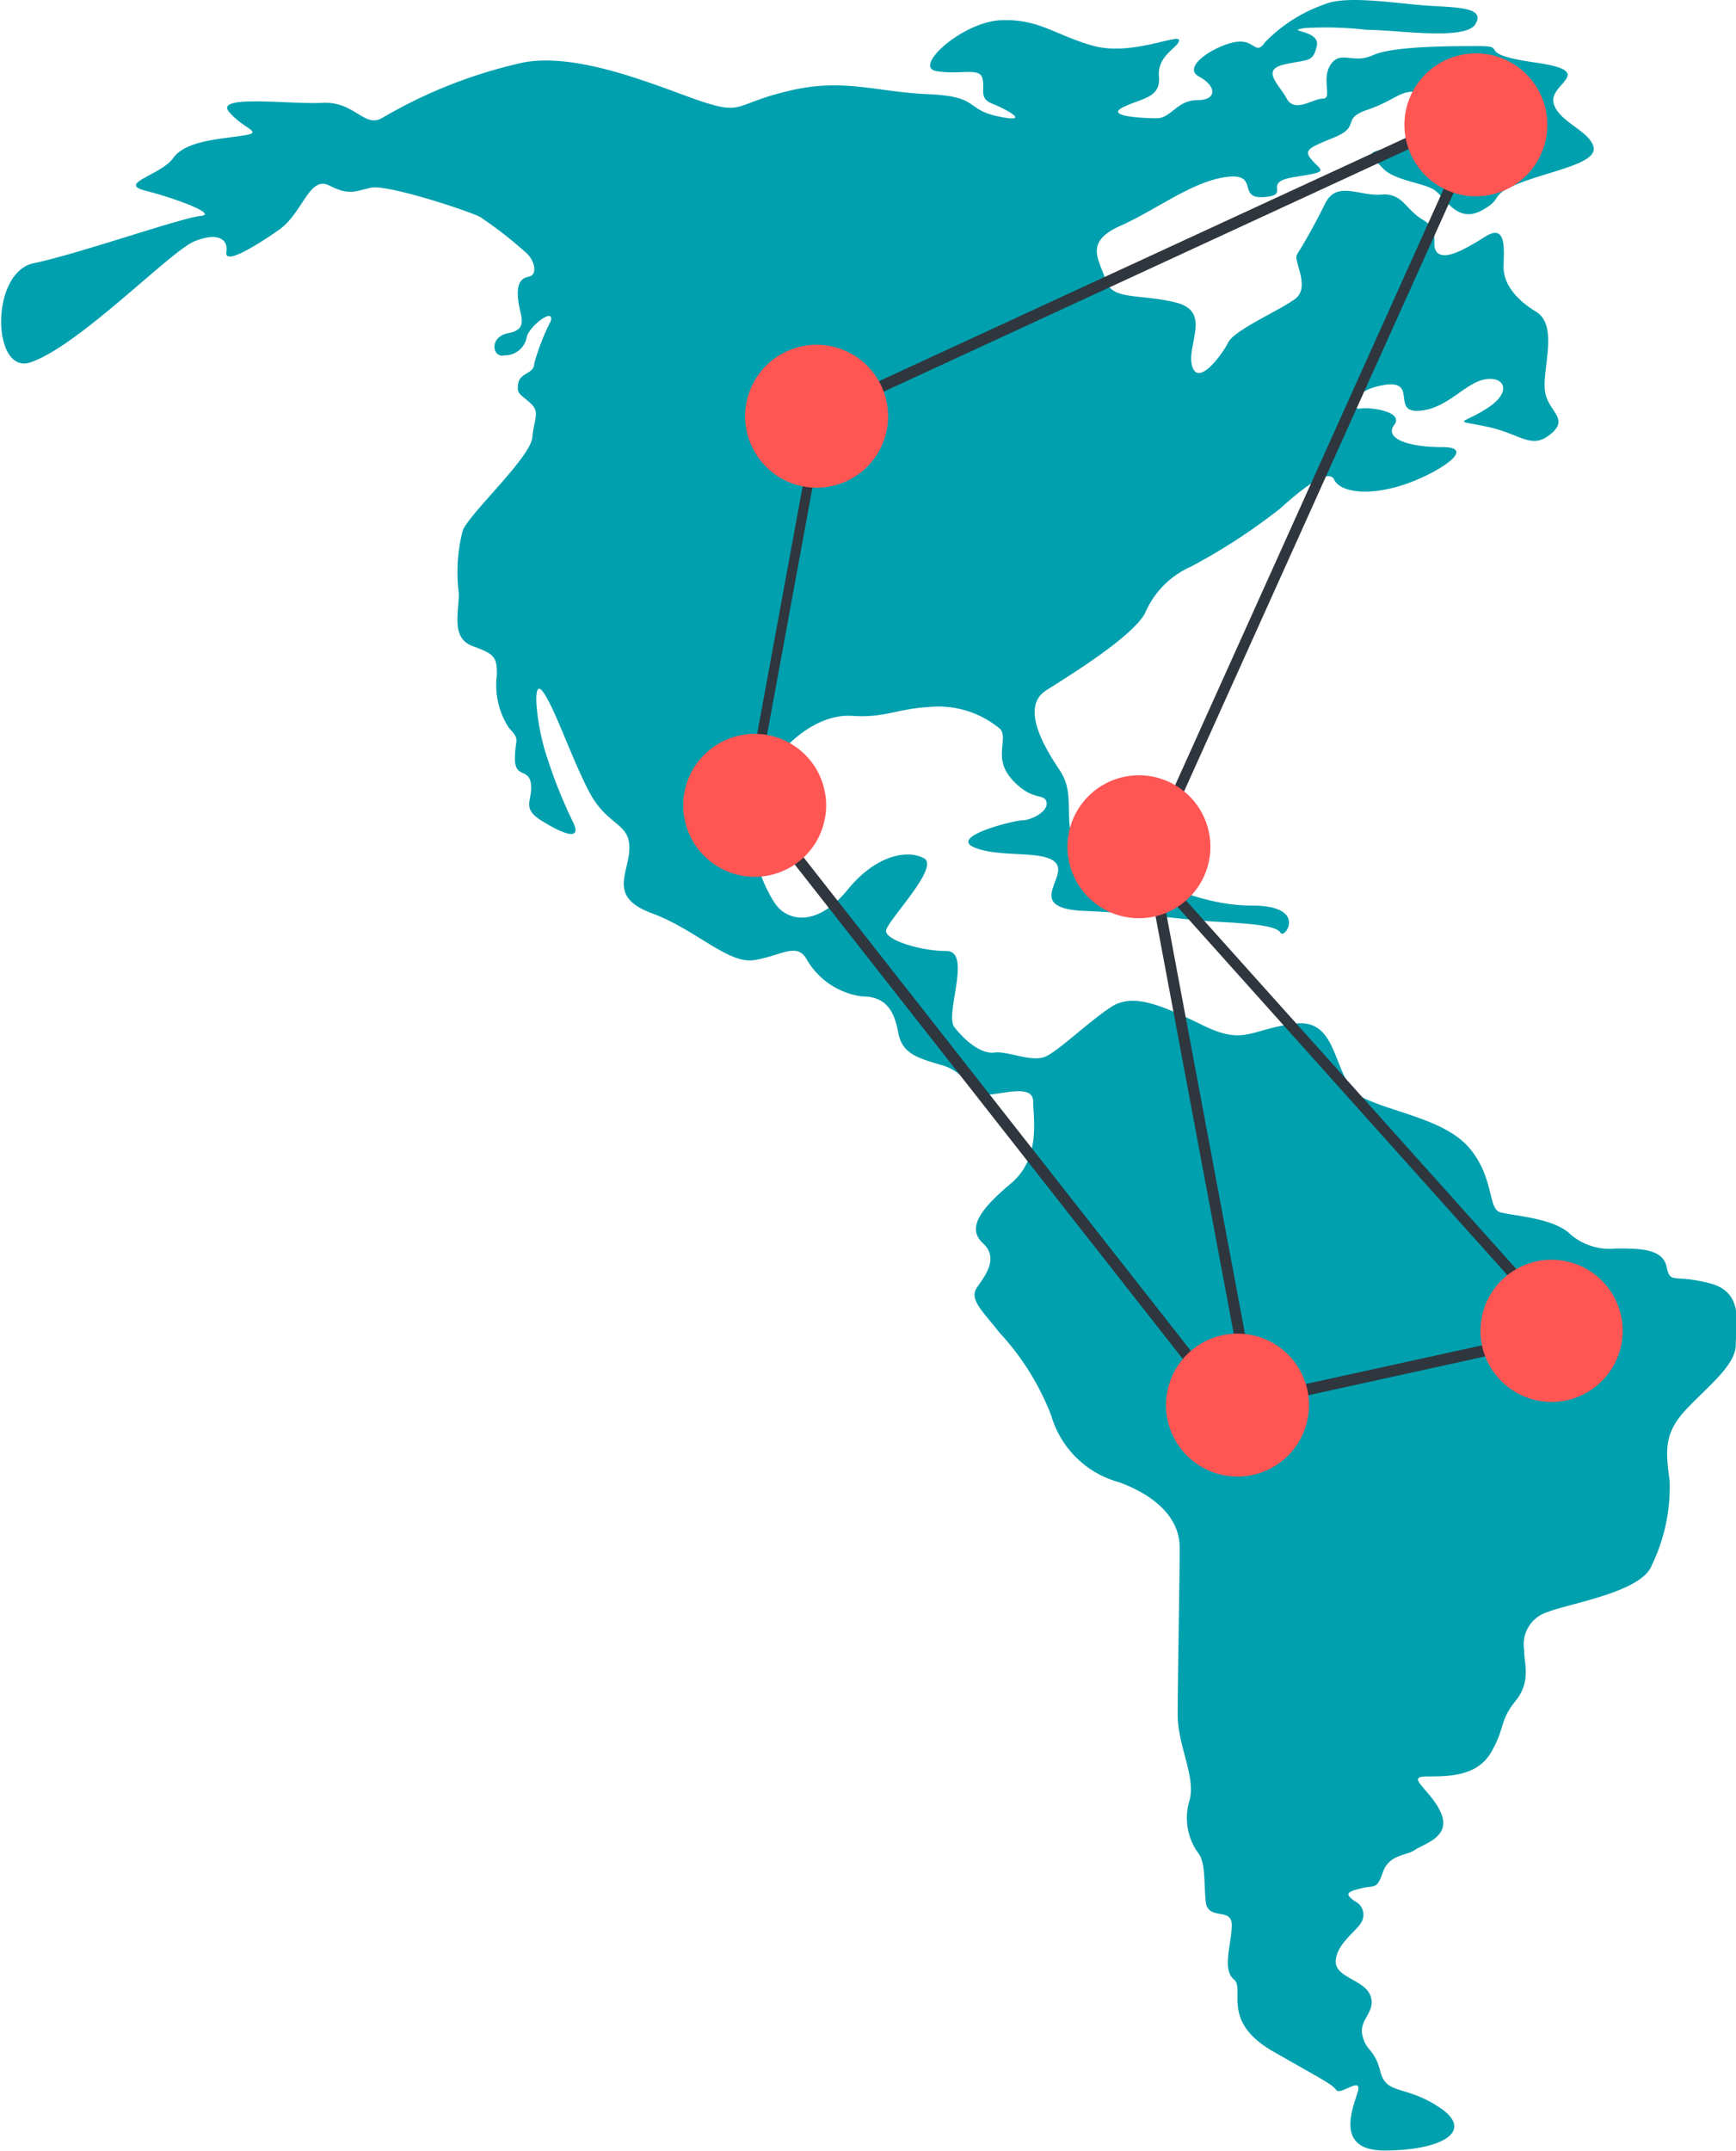 <svg xmlns="http://www.w3.org/2000/svg" viewBox="0 0 77.98 96.59"><defs><style>.cls-1{fill:#00a0ae;}.cls-2{fill:#2f363e;}.cls-3{fill:#ff5654;}</style></defs><title>03_WOLMI_Servicios-03-Georreferenciacion</title><g id="Capa_2" data-name="Capa 2"><g id="diseño_1" data-name="diseño 1"><path class="cls-1" d="M76.75,57.62c-1.62-.41-1.71.08-1.89-.74s-1.26-.81-2.26-.81a2.7,2.7,0,0,1-2.16-.73c-.81-.66-2.52-.74-3.06-.9s-.27-1.55-1.35-2.85S62.69,50,61.25,49.31s-1-3.59-3.06-3.34-2.26,1-4.15.08-3.15-1.47-4.14-.82-2.26,1.88-2.89,2.2-1.71-.24-2.34-.16-1.35-.57-1.8-1.14.81-3.42-.36-3.42-2.71-.49-2.71-.9,2.43-2.85,1.71-3.26-2.16-.16-3.42,1.39-2.43,1.46-3.06.89-2.08-3.91-.91-5.78,2.72-3,4.17-2.9,2-.32,3.46-.4a4.31,4.31,0,0,1,3.19,1c.36.49-.36,1.3.54,2.28s1.44.57,1.53,1-.72.81-1.08.81-3.33.73-2.16,1.22,3.24.08,3.69.74-1.44,2,1.26,2.11,4.51.41,6,.49,2.62.17,2.8.49,1.26-1.22-1.27-1.22-4.5-1.3-5.85-1.55a2.56,2.56,0,0,1-2.35-2c-.09-1,.09-1.71-.45-2.53S45.75,31.79,47,31s3.79-2.37,4.42-3.43a4,4,0,0,1,2.07-2.12,26.66,26.66,0,0,0,4-2.6c.82-.74,2.17-1.88,2.44-1.31s1.53.74,3.06.25,3.43-1.71,1.81-1.71-2.62-.41-2.17-1-1.08-.81-1.53-.73-.45-.82,1.08-1.06.3,1.24,1.56,1.16,2.05-1.24,2.95-1.41,1.26.57.09,1.31-1.54.49,0,.81,2,1.06,2.88.33-.18-1-.27-2S70,14.61,69,14s-1.46-1.32-1.46-2,.18-2-.81-1.38-1.81,1.06-2.16.73.18-1-.64-1.47-.9-1.22-1.89-1.14-2-.65-2.52.41-1.08,2-1.26,2.28.63,1.47-.09,2-2.71,1.38-3,1.95-1.35,2-1.62,1.06.9-2.44-.72-2.85-2.88-.08-3.16-1-1-1.71.64-2.44,3.24-2,4.77-2.2.45,1,1.71.9-.18-.66,1.36-.9,1.26-.24.81-.73-.18-.57,1-1.06.27-.82,1.44-1.22,1.44-.82,2.07-.82.54.24.18,1-.63,1.22.45.73,1.63-.81.81-.08a3.8,3.8,0,0,1-2.52.9c-1.17.16-.81.32-.27.89s1.89.65,2.35,1,1,1.47,2.07.9.27-.66,1.71-1.23,3.51-.89,3.33-1.63-1.62-1.14-1.8-2,2-1.39-.81-1.79-1.17-.74-2.52-.74-3.88,0-4.78.41-1.44-.24-1.89.41.09,1.54-.36,1.54-1.26.66-1.62,0-1.18-1.3-.09-1.54,1.26-.08,1.44-.82-1.53-.65-.54-.81a16.14,16.14,0,0,1,2.79.08c1.35,0,4.42.49,4.87-.25S65.58.34,64.22.26,60.53-.23,59.54.18a6.91,6.91,0,0,0-2.71,1.71c-.45.65-.45-.16-1.35,0S53.05,3,53.86,3.44s.81,1.06-.09,1.06-1.17.81-1.8.81-2.35-.08-1.53-.49,1.71-.41,1.62-1.38.9-1.31.9-1.63-2.16.73-3.88.24S46.65.83,44.94.91,41,3,42.05,3.19,44,3,44.13,3.52s-.18.89.45,1.14,1.8.89.27.57-.81-.9-3.16-1-3.78-.73-6.21-.16-2.08,1.06-3.7.57-5.54-2.33-8.24-1.84a21.74,21.74,0,0,0-6.36,2.49c-.81.49-1.25-.75-2.69-.67s-4.91-.4-4.19.42,1.63.9.54,1.06-2.52.24-3.06,1S5.26,8.24,6.52,8.56,9.85,9.62,9,9.7s-5.5,1.71-7.48,2.12-1.88,5-.17,4.46c2.18-.72,6.3-5,7.38-5.44s1.53-.08,1.44.49,1.26-.24,2.35-1,1.37-2.46,2.27-2,1.15.26,1.87.1,4.27,1,4.9,1.31a17.73,17.73,0,0,1,2,1.55c.45.33.63,1.06.18,1.14s-.54.49-.45,1.14.45,1.22-.45,1.39-.72,1.14-.18,1a1,1,0,0,0,1-.81c.09-.49,1.26-1.38,1.08-.73A10.24,10.24,0,0,0,24,16.31c0,.49-.63.41-.72.9s.09.48.54.89.18.65.09,1.55S21.15,23,20.79,23.81a7.51,7.51,0,0,0-.18,2.85c0,.89-.36,2,.63,2.36s1.08.49,1.08,1.3a3.49,3.49,0,0,0,.54,2.37c.54.57.27.48.27,1.38s.63.41.72,1.14-.45,1.06.45,1.63,1.89,1,1.44.08A21.67,21.67,0,0,1,24.57,34c-.45-1.3-.72-3.67-.18-2.93s1.26,2.93,2.07,4.48,1.81,1.38,1.81,2.52-1,2.2,1,2.94,3.42,2.28,4.59,2.11,1.9-.81,2.35-.08a3.38,3.38,0,0,0,2.52,1.71c1.08,0,1.44.66,1.62,1.63s.9,1.14,2,1.47,1.36,1.39,2.17,1.3,1.89-.4,1.89.33.36,2.53-1,3.67-2,2-1.26,2.68.09,1.47-.27,2,.27,1.06,1,2a11.65,11.65,0,0,1,2.34,3.74,4.36,4.36,0,0,0,3.06,3c1.54.57,2.71,1.55,2.71,2.93s-.09,6.11-.09,7.5.81,2.77.54,3.83a2.7,2.7,0,0,0,.36,2.36c.36.41.27,1.3.36,2.2s1.17.24,1.17,1.06-.45,2,.09,2.44-.63,1.88,1.8,3.26,2.62,1.47,2.8,1.71,1-.49,1-.08-1.35,2.8,1.17,2.8,4.06-.84,2.52-1.9-2.43-.57-2.7-1.63-.63-.9-.81-1.63.63-1.06.36-1.79S60,88.83,60,88.09s.94-1.39,1.12-1.71a.67.67,0,0,0-.27-1c-.45-.33-.36-.41.27-.57s.72.08,1-.73,1.08-.74,1.44-1,1.62-.57,1.18-1.63-1.66-1.67-.66-1.67,2.28,0,2.91-1.1.36-1.39,1.08-2.28.39-1.68.39-2.33a1.51,1.51,0,0,1,1.05-1.67c1-.4,4.24-.89,4.69-2.11A8.1,8.1,0,0,0,75,66.5c-.18-1.31-.27-2.12.72-3.18s2.25-2,2.25-2.93S78.37,58,76.75,57.62Z"/><polygon class="cls-2" points="36.77 18.94 36.6 18.45 66.12 4.82 66.28 5.31 36.77 18.94"/><polygon class="cls-2" points="33.96 35.69 33.57 35.36 36.62 18.76 37.01 19.09 33.96 35.69"/><polygon class="cls-2" points="55.64 64.23 33.71 36.29 34.13 36 56.06 63.94 55.64 64.23"/><polygon class="cls-2" points="55.95 62.74 51.19 37.32 51.7 37.35 56.46 62.77 55.95 62.74"/><polygon class="cls-2" points="70.05 59.88 50.95 38.56 51.42 38.37 70.52 59.68 70.05 59.88"/><polygon class="cls-2" points="51.86 38.49 51.49 38.14 66.42 5 66.79 5.35 51.86 38.49"/><circle class="cls-3" cx="66.46" cy="5.71" r="3.21" transform="matrix(0.51, -0.86, 0.86, 0.51, 27.49, 59.85)"/><circle class="cls-3" cx="36.68" cy="18.69" r="3.21" transform="translate(3.7 43.33) rotate(-63.76)"/><path class="cls-3" d="M37,37a3.21,3.21,0,1,1-2.26-3.93A3.21,3.21,0,0,1,37,37Z"/><path class="cls-3" d="M54.26,38.86A3.21,3.21,0,1,1,52,34.93,3.21,3.21,0,0,1,54.26,38.86Z"/><line class="cls-3" x1="54.97" y1="63.23" x2="70.18" y2="59.89"/><polygon class="cls-2" points="54.9 62.98 70.12 59.64 70.25 60.14 55.04 63.48 54.9 62.98"/><circle class="cls-3" cx="70.29" cy="59.72" r="3.21" transform="matrix(0.17, -0.98, 0.98, 0.17, -0.78, 118.5)"/><path class="cls-3" d="M58.67,64A3.21,3.21,0,1,1,56.41,60,3.21,3.21,0,0,1,58.67,64Z"/></g></g></svg>